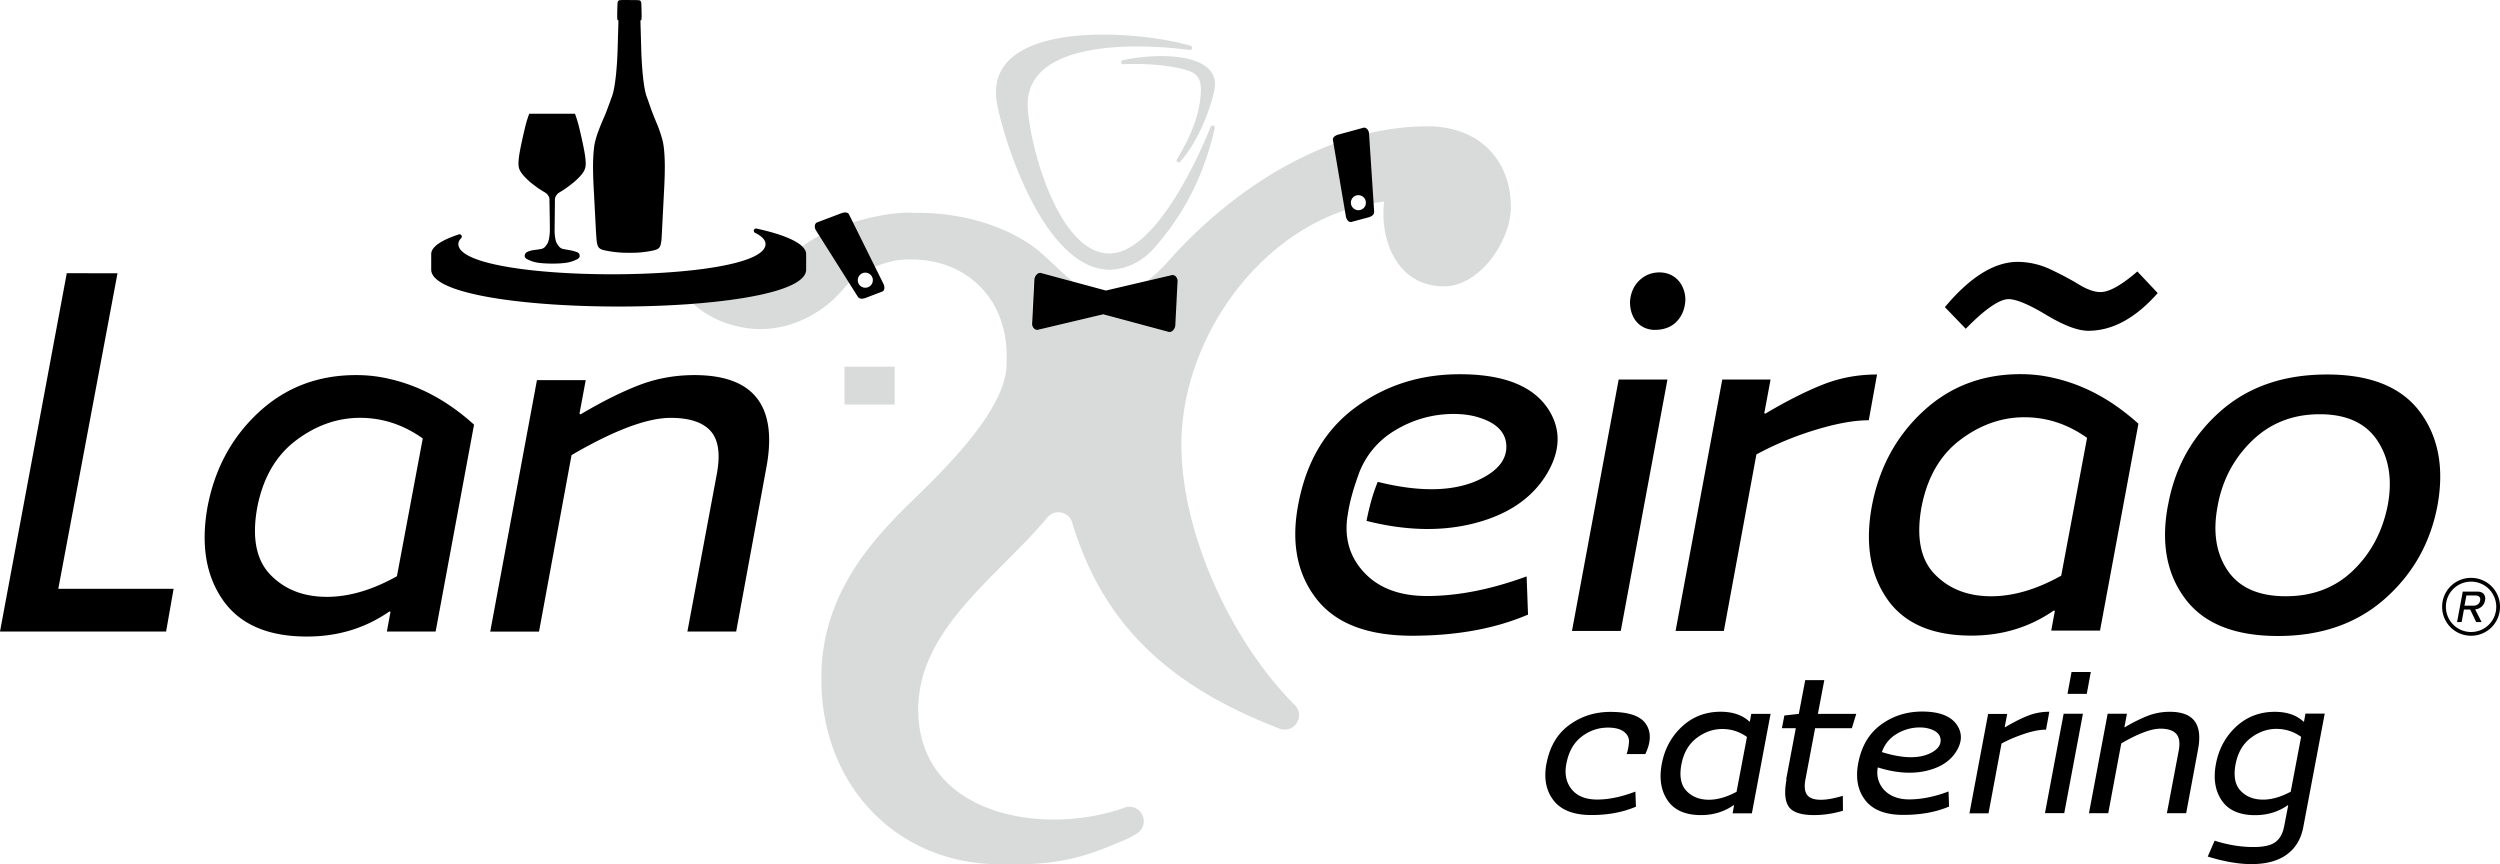 <svg xmlns="http://www.w3.org/2000/svg" viewBox="0 0 125.816 43.506" height="164.432" width="475.525"><path d="M52.393 12.72c-1.644-1.38-4.1-2.063-6.502-2.008V10.7h-.005c-1.42-.017-3.218.482-4.42 1.055l-.02-.006-.022.026c-.28.135-.523.273-.722.4l-.318.224a.86.86 0 0 1 .081.092l.005.006.007.01.01.013.006.01.01.014v.017l.001.003.007.013.007.013.004.008.007.015.003.007.007.017.002.005c.016.045.024.1.024.136v.782a.39.39 0 0 1-.011.089c-.158.847-2.576 1.4-5.632 1.63l-.033.003c.5.48 1.213.863 1.926 1.063l.07.02c1.98.557 3.68-.16 4.83-1.094.282-.23.598-.558.917-.95.535-.53 1.46-1.02 2.396-1.198.227-.042.455-.066.678-.066h.146c2.853 0 4.806 2.038 4.806 4.806v.437c0 2.525-3.75 5.898-5.19 7.337-1.953 1.953-4.133 4.608-4.133 8.466v.073c0 5.303 3.748 9.322 9.03 9.322h.728c2.536 0 3.815-.502 5.585-1.26.166-.07.353-.174.552-.302a.72.72 0 0 0 .257-.929.72.72 0 0 0-.894-.36c-4.036 1.453-10.38.42-10.38-4.94 0-4.064 4.01-6.68 6.5-9.667.175-.2.433-.3.7-.244s.47.24.547.5c1.634 5.455 5.267 8.378 10.43 10.373.322.125.68.01.867-.28s.15-.662-.095-.907c-3.173-3.17-5.706-8.61-5.706-13.103 0-5.145 3.67-10.485 8.613-11.917-.065-.068-.106-.16-.106-.263a.38.38 0 0 1 .379-.379.38.38 0 0 1 .379.379c0 .035-.005.07-.014.102a9.33 9.33 0 0 1 .953-.156c-.235 1.88.617 4.266 3.018 4.266 1.787 0 3.36-2.283 3.36-4 0-2.256-1.497-4.054-4.202-4.054-5 0-9.82 3.144-13.045 6.794a7.23 7.23 0 0 1-1.028.972l1.176-.276c.176-.042.32.147.3.327l-.112 2.2c-.01.18-.17.372-.343.327l-3.285-.883-3.277.777c-.176.042-.32-.147-.3-.327l.112-2.2c.01-.18.172-.373.343-.327l1.638.443c-.58-.44-1.095-1.013-1.643-1.473zm8.744-8.338c-.047.48-.632 2.532-1.748 3.76a.1.1 0 0 1-.134.013.1.1 0 0 1-.026-.133c.614-1.023 1.126-2.113 1.2-3.31.04-.672-.093-1.002-.722-1.185-.91-.265-2.102-.34-3.182-.295a.1.1 0 0 1-.104-.087.1.1 0 0 1 .077-.111c1.565-.364 4.817-.447 4.64 1.35zm-11 .557c.12 1.222 2.178 8.59 5.695 8.636.718-.01 1.558-.304 2.257-1.096 1.737-1.967 2.58-4.01 3.046-6.033.013-.055-.02-.11-.073-.128s-.112.01-.133.063c-.99 2.46-3.032 6.345-5.073 6.375-2.446.036-3.92-4.905-4.126-7.207-.315-3.485 5.258-3.412 8.144-3.035.056.007.11-.03.12-.085s-.02-.1-.076-.126c-2.757-.81-10.167-1.31-9.78 2.636" fill="#d9dada" fill-rule="evenodd"/><path d="M77.83 38.428c.16-.847.537-1.493 1.138-1.936s1.295-.665 2.082-.665c.914 0 1.507.202 1.78.605s.264.91-.027 1.516h-.94a2.26 2.26 0 0 0 .118-.625c.006-.197-.08-.364-.258-.5s-.445-.205-.798-.205c-.494 0-.938.154-1.334.46s-.645.758-.76 1.35c-.1.514-.016.944.262 1.29s.7.52 1.297.52c.567 0 1.205-.13 1.914-.4l.026.76c-.657.28-1.403.42-2.237.42-.894 0-1.53-.247-1.91-.74s-.495-1.114-.354-1.86zm46.198-7.946h.444a.39.39 0 0 0 .227-.064.29.29 0 0 0 .117-.195c.016-.086.002-.15-.045-.192s-.114-.064-.202-.064h-.444zm.332-1.4a1.45 1.45 0 0 1 1.456 1.456 1.45 1.45 0 0 1-1.456 1.456 1.45 1.45 0 0 1-1.456-1.456 1.45 1.45 0 0 1 1.456-1.456zm.897.56c-.23-.23-.547-.37-.897-.37s-.667.142-.897.37-.37.547-.37.897.142.667.37.897.547.37.897.37.667-.142.897-.37.37-.547.37-.897-.142-.667-.37-.897zm-.692 1.025l.325.64h-.273l-.3-.63h-.316l-.116.63h-.23l.287-1.535h.722c.156 0 .268.042.335.127s.09.193.063.324a.54.54 0 0 1-.162.298c-.086.082-.194.13-.324.147zM67.368 6.77l1.244-.34c.152-.04.276.13.286.286l.258 3.936c.01.156-.135.245-.286.286l-.852.23c-.15.04-.26-.13-.286-.286l-.65-3.828c-.026-.155.134-.244.286-.286zm-29.294 4.733c1.55.338 2.497.79 2.497 1.284v.782c0 2.477-18.87 2.477-18.87 0v-.782c0-.363.508-.7 1.388-.99.05-.017.105.003.134.048s.023.103-.015.14c-.092.096-.14.195-.14.296 0 2.03 15.458 2.03 15.458 0 0-.2-.187-.4-.528-.565-.052-.027-.075-.087-.056-.14s.076-.086.133-.074zm-4.67-4.11c.057.503.08 1.05.012 2.272l-.112 2.177c-.01.18-.02.303-.032.355-.026.134-.04.246-.167.326l-.016.01-.012.007a.74.74 0 0 1-.185.062l-.098.02-.028.006c-.056.01-.112.02-.17.03l-.028.004c-.1.014-.184.027-.283.036l-.028.003a4.96 4.96 0 0 1-.198.014c-.082.004-.168.006-.26.006h-.053-.11-.055-.034-.028a4.69 4.69 0 0 1-.283-.01l-.028-.003c-.06-.004-.115-.008-.17-.014l-.028-.003a5.02 5.02 0 0 1-.283-.037l-.028-.004-.17-.03-.028-.006-.063-.013c-.036-.008-.07-.016-.1-.025a.57.57 0 0 1-.121-.052.4.4 0 0 1-.028-.018c-.11-.078-.124-.184-.15-.31-.015-.075-.03-.302-.05-.626l-.1-1.906c-.07-1.222-.047-1.77.012-2.272.015-.125.047-.265.088-.41.055-.2.127-.39.198-.572l.028-.07c.083-.207.163-.388.214-.507.022-.05.045-.108.07-.17l.028-.073.17-.458.028-.08.044-.125c.117-.257.192-.763.24-1.245l.028-.328c.035-.463.045-.837.045-.837l.042-1.44c.002-.063-.02-.058-.048-.08s-.006-.643-.002-.732-.01-.234.115-.254l.017-.003.028-.003A4.55 4.55 0 0 1 31.497 0h.02.028c.047 0 .096 0 .144.003h.186a3.53 3.53 0 0 1 .18.003c.052.003.092.004.114.008.043.007.07.03.084.06.028.055.023.135.026.193l.003.074c.006.175.016.57 0 .646-.013.02-.02.024-.028.028-.014.01-.023.02-.022.064l.04 1.44.01.266c.023.524.095 1.68.283 2.13l.007.016.022.065.17.488.028.078.104.27.136.33.044.1.028.073a7.34 7.34 0 0 1 .198.581 2.9 2.9 0 0 1 .1.464zm-6.227 2.142c-.195-.136-.442-.314-.612-.476s-.314-.314-.4-.484-.085-.35-.05-.655.17-.918.29-1.428c.116-.498.23-.765.23-.765s.007 0 .02-.004h2.26c.013.003.02.004.02.004s.113.267.23.765c.12.5.255 1.122.29 1.428s.034.484-.05.655-.23.323-.4.484-.416.34-.612.476-.306.16-.39.29-.076.17-.076.306l-.017 1.53c.008.195.042.476.12.595s.144.238.306.272.412.07.522.103.25.067.285.135.068.18-.068.264a1.69 1.69 0 0 1-.535.187c-.26.045-.627.05-.715.05h-.02c-.093 0-.503-.006-.765-.05a1.69 1.69 0 0 1-.535-.187c-.136-.085-.102-.196-.068-.264s.14-.114.28-.153c.11-.03.366-.05.527-.085s.23-.153.306-.272.11-.4.12-.595-.017-1.394-.017-1.53.01-.178-.076-.306-.196-.153-.39-.29zm15.154 1.2l-1.205.457c-.147.056-.147.267-.063.4l2.105 3.336c.083.132.253.12.4.063l.825-.315c.146-.056.133-.258.063-.4l-1.725-3.478c-.07-.14-.252-.12-.4-.063zm1.44 3.673a.38.38 0 0 1-.53-.084.38.38 0 0 1 .084-.53.38.38 0 0 1 .53.084.38.38 0 0 1-.084.53zm8.628-.666l3.257.88 3.305-.775c.176-.042.32.147.3.327l-.112 2.2c-.01.18-.17.372-.344.327l-3.285-.883-3.277.777c-.176.042-.32-.147-.3-.327l.112-2.2c.01-.18.172-.373.343-.327zm15.965-3.163a.38.38 0 0 0 .379-.379.38.38 0 0 0-.379-.379.38.38 0 0 0-.379.379.38.38 0 0 0 .379.379zm39.255 10.746l-1.933 10.41h-2.455l.182-.987-.05-.025c-1.216.844-2.6 1.265-4.152 1.265-1.974 0-3.387-.616-4.24-1.847s-1.11-2.784-.77-4.656c.36-1.923 1.215-3.513 2.566-4.77s2.988-1.885 4.912-1.885c.433 0 .84.034 1.224.1 1.862.323 3.387 1.198 4.716 2.395zm-24.3-4.723c.437-.01.8-.147 1.062-.42s.415-.634.437-1.08a1.5 1.5 0 0 0-.17-.719 1.21 1.21 0 0 0-.455-.491c-.196-.12-.428-.183-.687-.183-.272.004-.513.067-.732.197a1.5 1.5 0 0 0-.527.531 1.69 1.69 0 0 0-.214.772c0 .268.053.51.156.72s.245.37.433.49a1.25 1.25 0 0 0 .67.183zM5.914 13.752l-2.98 15.88h5.803l-.378 2.15H0l3.36-18.032zm17.943 7.62l-1.933 10.41H19.47l.182-.987-.05-.025c-1.216.844-2.6 1.265-4.152 1.265-1.974 0-3.387-.616-4.24-1.847s-1.1-2.784-.77-4.656c.36-1.923 1.215-3.513 2.566-4.77s2.988-1.885 4.912-1.885c.433 0 .84.034 1.224.1 1.862.323 3.387 1.198 4.716 2.395zM19.976 29l1.3-6.934c-.973-.692-2.024-1.038-3.154-1.038-1.147 0-2.224.38-3.23 1.14s-1.655 1.88-1.945 3.366c-.276 1.518-.056 2.65.66 3.39s1.664 1.113 2.844 1.113c1.113 0 2.29-.346 3.526-1.038zm9.196-8.174l.05.025c1.08-.64 2.062-1.13 2.94-1.468s1.81-.506 2.787-.506c3.02 0 4.223 1.586 3.6 4.757l-1.5 8.15h-2.455l1.484-7.946c.183-.995.077-1.712-.318-2.15s-1.064-.658-2.01-.658c-1.18 0-2.843.624-4.986 1.873l-1.637 8.882h-2.455l2.35-12.653h2.455l-.316 1.696zm38.647 5.12c-.177 1.13.104 2.088.84 2.872s1.79 1.177 3.156 1.177c1.552 0 3.224-.33 5.015-.987l.07 1.923c-1.66.71-3.604 1.063-5.83 1.063-2.26 0-3.87-.624-4.832-1.873s-1.263-2.817-.906-4.707c.394-2.143 1.35-3.775 2.867-4.897s3.27-1.683 5.262-1.683c2.278 0 3.787.624 4.53 1.873.578.978.526 2.033-.157 3.163-.76 1.248-2.026 2.083-3.798 2.505-1.597.377-3.35.324-5.264-.16.132-.663.3-1.32.565-1.965 2.235.556 4 .488 5.295-.205.83-.44 1.22-.995 1.174-1.67-.05-.624-.486-1.07-1.307-1.34-.394-.135-.844-.202-1.35-.202a5.63 5.63 0 0 0-2.913.81 4.24 4.24 0 0 0-1.898 2.328c-.224.633-.42 1.283-.516 1.974zM81.462 19.1h2.455l-2.35 12.653h-2.455zm7.327 1.695c.017 0 .025.004.024.013s.007.013.024.013c1.08-.64 2.05-1.13 2.904-1.468s1.762-.506 2.724-.506l-.416 2.303c-.725 0-1.616.16-2.67.48a16.08 16.08 0 0 0-2.986 1.24l-1.637 8.882h-2.43l2.35-12.653h2.43l-.316 1.695zm10.14-4.25l-1.05-1.088c1.253-1.5 2.462-2.26 3.628-2.278a3.91 3.91 0 0 1 1.69.38c.536.253 1.013.506 1.43.76s.78.38 1.082.38c.44 0 1.057-.346 1.856-1.038l1.025 1.088c-1.116 1.265-2.28 1.898-3.495 1.898-.523 0-1.227-.266-2.11-.797s-1.52-.797-1.91-.797c-.474.017-1.19.515-2.146 1.493zm10.18 8.882c.34-1.89 1.21-3.458 2.612-4.707s3.198-1.873 5.39-1.873c2.176 0 3.732.624 4.668 1.873s1.233 2.817.893 4.707c-.357 1.9-1.24 3.46-2.65 4.707s-3.202 1.873-5.38 1.873-3.732-.624-4.668-1.873-1.225-2.817-.868-4.707zm2.505 0c-.26 1.316-.095 2.408.49 3.277s1.564 1.303 2.93 1.303 2.5-.434 3.396-1.303 1.476-1.96 1.736-3.277c.24-1.282.067-2.366-.52-3.252s-1.553-1.328-2.903-1.328-2.482.443-3.398 1.328-1.494 1.97-1.733 3.252zm-7.88 3.543l1.3-6.934c-.973-.692-2.024-1.037-3.154-1.037-1.147 0-2.224.38-3.23 1.14s-1.655 1.88-1.945 3.366c-.276 1.518-.056 2.65.66 3.39s1.663 1.113 2.844 1.113c1.113 0 2.29-.346 3.526-1.038zM87.398 39.83l.52-2.742c-.384-.274-.8-.4-1.246-.4-.454 0-.88.15-1.28.45s-.66.743-.772 1.33c-.114.6-.024 1.047.258 1.34s.657.44 1.124.44c.44 0 .905-.137 1.395-.4zm.738-3.902h.97l-.94 5.003h-.97l.073-.4-.02-.01c-.482.334-1.03.5-1.643.5-.78 0-1.34-.244-1.675-.73s-.438-1.1-.3-1.84c.142-.76.484-1.39 1.02-1.886s1.183-.745 1.944-.745c.607 0 1.1.167 1.45.5l.02-.01.073-.4zm1.754 3.302l.487-2.582h-.7l.124-.64.727-.08.323-1.7h.96l-.323 1.7h1.93l-.22.72h-1.85l-.487 2.582c-.067.353-.035.612.085.775s.35.245.7.245c.28 0 .646-.063 1.097-.2l.007.75a4.99 4.99 0 0 1-1.449.22c-.667 0-1.095-.144-1.285-.43s-.223-.744-.105-1.37zm4.612-.6a1.28 1.28 0 0 0 .33 1.136c.29.3.706.465 1.247.465.614 0 1.275-.13 1.984-.4l.026.76c-.657.28-1.426.42-2.307.42-.894 0-1.53-.247-1.91-.74s-.495-1.114-.354-1.86c.16-.847.537-1.493 1.138-1.936s1.295-.665 2.082-.665c.9 0 1.497.247 1.79.74.228.387.207.804-.065 1.25-.3.494-.803.825-1.504.99-.735.174-1.554.117-2.457-.17zm.206-.78c1.073.334 1.902.343 2.49.03.328-.174.485-.394.466-.66-.018-.247-.192-.422-.516-.53a1.68 1.68 0 0 0-.534-.08 2.23 2.23 0 0 0-1.153.32c-.36.213-.612.52-.753.92zm6.18-1.26c.01.008.013.01.02.01.428-.254.81-.447 1.15-.58a2.91 2.91 0 0 1 1.077-.2l-.166.9c-.287 0-.64.063-1.057.2s-.81.3-1.182.5l-.655 3.512h-.96l.94-5.003h.96l-.126.67zm2.968-.67h.97l-.94 5.003h-.97zm.397-2.1h.97l-.203 1.1h-.97zm2.66 2.772l.02.01a7.84 7.84 0 0 1 1.164-.58c.348-.133.716-.2 1.102-.2 1.194 0 1.657.625 1.423 1.88l-.6 3.222h-.97l.594-3.142c.074-.393.032-.677-.124-.85s-.42-.26-.794-.26c-.467 0-1.125.247-1.973.74l-.655 3.512h-.97l.94-5.003h.97l-.126.67zm8.374 3.232l.52-2.742c-.384-.274-.8-.4-1.246-.4-.454 0-.88.15-1.28.45s-.66.743-.772 1.33c-.114.6-.024 1.047.258 1.34s.657.44 1.124.44c.44 0 .905-.137 1.395-.4zm-.342 1.81l.212-1.1-.02-.01c-.482.334-1.03.5-1.643.5-.78 0-1.34-.244-1.675-.73s-.438-1.1-.3-1.84c.142-.76.484-1.39 1.02-1.886s1.183-.745 1.944-.745c.607 0 1.1.167 1.45.5l.02-.01.073-.4h.97l-1.08 5.714c-.112.593-.385 1.052-.826 1.376s-1.038.485-1.792.485c-.634 0-1.364-.127-2.19-.38l.347-.8c.662.213 1.314.32 1.954.32.52 0 .89-.085 1.112-.255s.36-.423.424-.756"/><path d="M42.502 18.454h2.523v1.903h-2.523z" fill="#d9dada"/></svg>